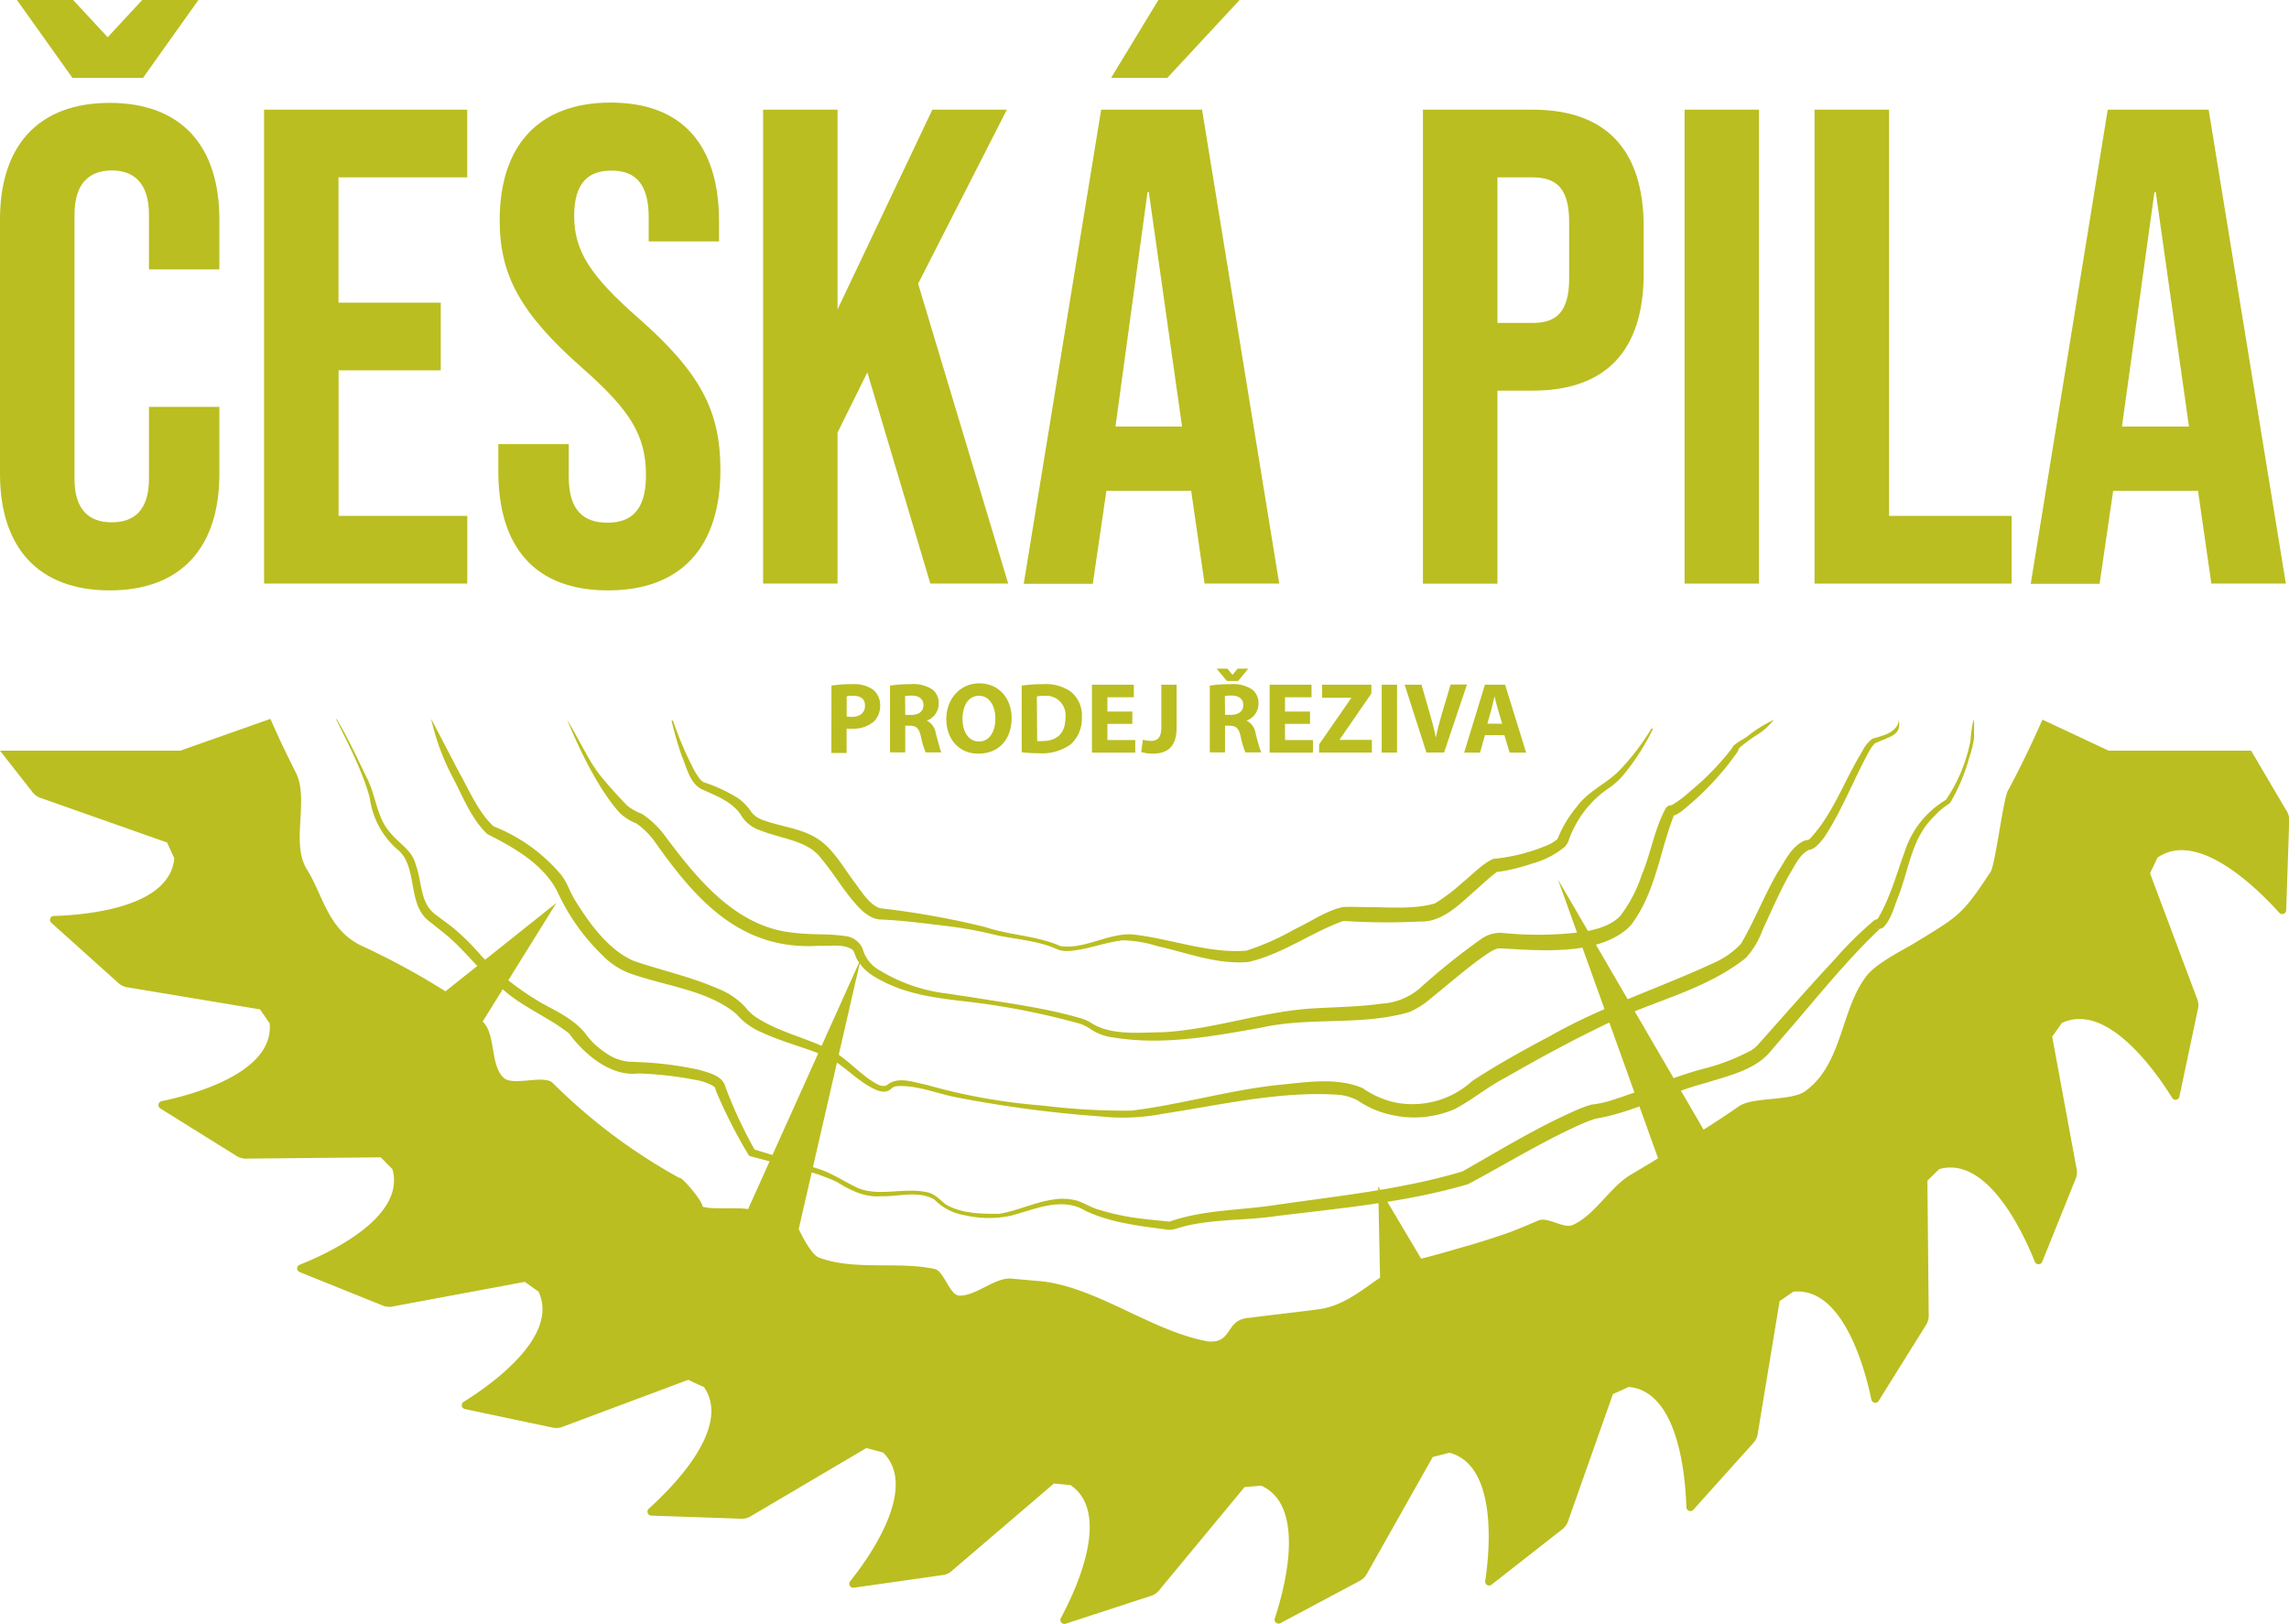 <?xml version="1.0" encoding="UTF-8"?>
<svg xmlns="http://www.w3.org/2000/svg" width="320.12" height="227.19" viewBox="0 0 320.12 227.19">
  <g id="Vrstva_2" data-name="Vrstva 2">
    <g id="Logo">
      <g id="logo-2" data-name="logo">
        <g id="text">
          <path d="M116.28,95.9a16.69,16.69,0,0,1,2.9-.2,4.56,4.56,0,0,1,2.91.76,2.77,2.77,0,0,1,1,2.2,3.07,3.07,0,0,1-.87,2.26,4.41,4.41,0,0,1-3.09,1,5,5,0,0,1-.73,0v3.4h-2.13Zm2.13,4.31a3.39,3.39,0,0,0,.72.06c1.14,0,1.84-.58,1.84-1.55s-.6-1.4-1.67-1.4a3.83,3.83,0,0,0-.89.08Z" style="fill:#babe21"></path>
          <path d="M124.47,95.9a18,18,0,0,1,2.87-.2,4.82,4.82,0,0,1,3.07.75,2.41,2.41,0,0,1,.87,2,2.51,2.51,0,0,1-1.67,2.34v0a2.35,2.35,0,0,1,1.26,1.77c.3,1.08.6,2.32.78,2.68h-2.2a12.22,12.22,0,0,1-.66-2.21c-.26-1.19-.66-1.51-1.54-1.52h-.65v3.73h-2.13ZM126.6,100h.85c1.07,0,1.7-.54,1.7-1.37s-.59-1.31-1.57-1.33a5.28,5.28,0,0,0-1,.07Z" style="fill:#babe21"></path>
          <path d="M141.48,100.42c0,3.12-1.89,5-4.67,5s-4.47-2.13-4.47-4.84,1.82-5,4.63-5S141.48,97.8,141.48,100.42Zm-6.87.13c0,1.86.88,3.17,2.32,3.17s2.28-1.38,2.28-3.23c0-1.7-.82-3.17-2.3-3.17S134.61,98.7,134.61,100.55Z" style="fill:#babe21"></path>
          <path d="M142.89,95.9a18.8,18.8,0,0,1,2.91-.2,6.13,6.13,0,0,1,3.89,1,4.22,4.22,0,0,1,1.61,3.59,4.83,4.83,0,0,1-1.58,3.84,6.79,6.79,0,0,1-4.39,1.23,18.85,18.85,0,0,1-2.44-.14Zm2.16,7.75a4.18,4.18,0,0,0,.75,0c1.94,0,3.21-1,3.21-3.32a2.72,2.72,0,0,0-3-3,4.65,4.65,0,0,0-1,.08Z" style="fill:#babe21"></path>
          <path d="M158.36,101.25h-3.49v2.26h3.9v1.76h-6.06v-9.5h5.86v1.76h-3.7v2h3.49Z" style="fill:#babe21"></path>
          <path d="M162.41,95.77h2.14v6c0,2.7-1.29,3.65-3.38,3.65a5.73,5.73,0,0,1-1.57-.23l.24-1.73a3.53,3.53,0,0,0,1.1.17c.91,0,1.47-.41,1.47-1.89Z" style="fill:#babe21"></path>
          <path d="M169.19,95.9a18,18,0,0,1,2.87-.2,4.82,4.82,0,0,1,3.07.75,2.41,2.41,0,0,1,.87,2,2.51,2.51,0,0,1-1.67,2.34v0a2.39,2.39,0,0,1,1.27,1.77,26.81,26.81,0,0,0,.77,2.68h-2.2a12.22,12.22,0,0,1-.66-2.21c-.25-1.19-.66-1.51-1.54-1.52h-.65v3.73h-2.13Zm2.39-.65-1.43-1.72h1.51l.71.87h0l.71-.87h1.49l-1.41,1.72Zm-.26,4.74h.85c1.07,0,1.71-.54,1.71-1.37s-.6-1.31-1.58-1.33a5.28,5.28,0,0,0-1,.07Z" style="fill:#babe21"></path>
          <path d="M183.21,101.25h-3.5v2.26h3.91v1.76h-6.06v-9.5h5.86v1.76h-3.71v2h3.5Z" style="fill:#babe21"></path>
          <path d="M184.48,104.12,189,97.6v0h-4.1V95.77h6.89V97l-4.43,6.43v.06h4.5v1.77h-7.39Z" style="fill:#babe21"></path>
          <path d="M195.38,95.77v9.5h-2.15v-9.5Z" style="fill:#babe21"></path>
          <path d="M199.49,105.27l-3.05-9.5h2.36l1.15,4c.33,1.13.62,2.21.85,3.4h0c.24-1.15.54-2.27.86-3.36l1.21-4.06h2.29l-3.2,9.5Z" style="fill:#babe21"></path>
          <path d="M207.67,102.83l-.68,2.44h-2.23l2.91-9.5h2.82l2.94,9.5h-2.31l-.73-2.44Zm2.41-1.6-.59-2c-.17-.56-.34-1.27-.48-1.83h0c-.14.56-.28,1.28-.44,1.83l-.56,2Z" style="fill:#babe21"></path>
          <path d="M0,66.29V30.68C0,20.45,5.3,14.39,15.34,14.39s15.34,6.06,15.34,16.29v7H20.83V30c0-4.36-2.08-6.16-5.2-6.16s-5.21,1.8-5.21,6.16v37c0,4.35,2.08,6.06,5.21,6.06s5.2-1.71,5.2-6.06V56.91h9.85v9.38c0,10.23-5.3,16.29-15.34,16.29S0,76.52,0,66.29ZM2.37,0h7.86l4.83,5.21L19.89,0h7.86L20,10.89H10.13Z" style="fill:#babe21"></path>
          <path d="M36.93,15.34H65.34v9.47h-18V42.33h14.3V51.8H47.35V72.16h18v9.47H36.93Z" style="fill:#babe21"></path>
          <path d="M69.69,65.91V62.12h9.85v4.55c0,4.73,2.08,6.44,5.4,6.44s5.4-1.71,5.4-6.63c0-5.49-2.09-9-8.9-15-8.72-7.67-11.56-13.07-11.56-20.65,0-10.42,5.4-16.48,15.53-16.48s15.15,6.06,15.15,16.67v2.75H90.72V30.4c0-4.74-1.9-6.54-5.21-6.54s-5.21,1.8-5.21,6.35c0,4.83,2.18,8.33,9,14.3,8.71,7.67,11.45,13,11.45,21.21,0,10.8-5.49,16.86-15.72,16.86S69.69,76.52,69.69,65.91Z" style="fill:#babe21"></path>
          <path d="M106.72,15.34h10.41V43.28l13.26-27.94h10.42L128.4,39.68,141,81.63H130.11L121.3,52.09l-4.17,8.42V81.63H106.72Z" style="fill:#babe21"></path>
          <path d="M154,15.34h14.11l10.79,66.29H168.46l-1.9-13.16v.19H154.73l-1.9,13h-9.66ZM162,0h11.36L163.25,10.89h-7.86Zm3.31,59.66-4.64-32.77h-.19L156,59.66Z" style="fill:#babe21"></path>
          <path d="M199,15.34h15.34c10.42,0,15.53,5.78,15.53,16.38v6.54c0,10.61-5.11,16.38-15.53,16.38h-4.92v27H199Zm15.34,29.83c3.31,0,5.11-1.51,5.11-6.25V31.06c0-4.73-1.8-6.25-5.11-6.25h-4.92V45.17Z" style="fill:#babe21"></path>
          <path d="M235.59,15.34H246V81.63H235.59Z" style="fill:#babe21"></path>
          <path d="M253.77,15.34h10.42V72.16h17.14v9.47H253.77Z" style="fill:#babe21"></path>
          <path d="M294.77,15.34h14.11l10.8,66.29H309.26l-1.89-13.16v.19H295.53l-1.9,13H284Zm11.36,44.32-4.64-32.77h-.19l-4.54,32.77Z" style="fill:#babe21"></path>
        </g>
        <g id="icon">
          <path d="M319.67,113.24,314.82,105H294.9l-9.26-4.34c-1.49,3.39-3.11,6.72-4.86,10-.61,1.12-1.73,10.14-2.37,11.25-4,6.08-4.43,6.19-10.51,9.91-1.8,1.1-5.23,2.75-6.76,4.56-3.73,4.65-3.38,12.31-8.56,16.16-1.85,1.53-7.42.83-9.39,2.2-1.62,1.13-3.27,2.21-4.94,3.27l-20.37-35,14,39-.86.54c-1,.59-1.93,1.16-2.9,1.73-2.93,1.69-5,5.62-8.14,7.05-1.28.6-3.52-1.18-4.82-.62s-2.61,1.1-3.93,1.62c-2.09.73-4.17,1.41-6.26,2s-4.15,1.23-6.23,1.72l-6-10.11.26,12.77,0,0c-2.49,1.7-4.8,3.65-7.9,4.31-1,.22-9.16,1.11-10.21,1.3-3.68.1-2.33,3.67-6,3.3-8.09-1.47-16-8-24.06-8.47l-3.41-.31c-2.27-.2-5.1,2.57-7.36,2.37-1.31-.2-2.06-3.44-3.36-3.72-5.22-1.1-11.11.27-16.16-1.58-1.19-.41-2.84-4-2.84-4l8.68-37.79-15.76,35c-1.54-.27-5.28.1-6.39-.36.19-.56-2.95-4.31-3.23-4a79.43,79.43,0,0,1-17.75-13.33c-1.33-1.1-5.44.49-6.75-.63-2-1.7-1.1-6.14-3-7.91l10.31-16.59L62.3,138.66a102.48,102.48,0,0,0-11.78-6.39c-4.67-2.26-5.34-7.06-7.6-10.67s.26-9.46-1.44-13.32c-.62-1.23-1.24-2.48-1.84-3.73s-1.23-2.65-1.82-4L25.21,105l0,0H0l4.55,5.81a2.5,2.5,0,0,0,1.3.86l17.52,6.18c.33.74.67,1.47,1,2.2-.6,7-12.61,7.94-16.79,8.07a.55.55,0,0,0-.35,1l9.35,8.4a2.46,2.46,0,0,0,1.43.61l18.36,3.06c.44.65.89,1.29,1.34,1.93.68,7-11,10.06-15.13,10.91a.56.56,0,0,0-.18,1L33.1,161.7a2.53,2.53,0,0,0,1.52.36l18.63-.18,1.63,1.65c1.92,6.79-9.1,11.84-13,13.39a.55.55,0,0,0,0,1l11.66,4.7a2.45,2.45,0,0,0,1.56.09l18.3-3.41c.63.46,1.27.91,1.91,1.36,3,6.35-6.92,13.22-10.48,15.43a.55.55,0,0,0,.18,1l12.3,2.6a2.4,2.4,0,0,0,1.54-.18L96.26,193c.72.36,1.45.7,2.18,1,4,5.73-4.56,14.19-7.68,17a.56.56,0,0,0,.35,1l12.57.43a2.47,2.47,0,0,0,1.49-.45l16-9.44,2.34.64c5,4.93-2,14.76-4.62,18a.56.56,0,0,0,.52.9l12.44-1.77a2.44,2.44,0,0,0,1.4-.7l14.14-12.1,2.33.22c5.82,4,.63,14.91-1.36,18.6a.56.56,0,0,0,.67.79l11.95-3.9a2.46,2.46,0,0,0,1.25-.93L174.06,208l2.33-.19c6.42,2.91,3.21,14.58,1.89,18.56a.56.56,0,0,0,.79.67l11.1-5.92a2.49,2.49,0,0,0,1.07-1.13l9.13-16.19,2.34-.6c6.76,1.8,5.63,13.79,5,17.93a.55.55,0,0,0,.89.52l9.9-7.75a2.48,2.48,0,0,0,.86-1.31L225.57,195c.74-.33,1.47-.66,2.2-1,7,.6,7.94,12.61,8.07,16.79a.56.56,0,0,0,1,.36l8.4-9.35a2.49,2.49,0,0,0,.61-1.44L248.88,182l1.93-1.33c7-.69,10.06,11,10.91,15.12a.56.56,0,0,0,1,.18l6.65-10.66a2.54,2.54,0,0,0,.36-1.52l-.18-18.64,1.65-1.62c6.79-1.92,11.84,9.1,13.39,13a.56.56,0,0,0,1,0l4.7-11.66a2.46,2.46,0,0,0,.09-1.56L287,145c.46-.63.91-1.27,1.36-1.91,6.35-3,13.22,6.92,15.43,10.49a.55.55,0,0,0,1-.18l2.6-12.3a2.43,2.43,0,0,0-.18-1.55l-6.53-17.41c.36-.72.7-1.44,1.05-2.18,5.72-4,14.18,4.56,17,7.68a.56.56,0,0,0,1-.35l.42-12.56A2.5,2.5,0,0,0,319.67,113.24Z" style="fill:#babe21"></path>
          <g id="leta">
            <path d="M64.14,107.91c1.46,2.58,2.72,5.65,4.88,7.67a23.69,23.69,0,0,1,9.36,6.67c.93,1.1,1.3,2.5,2.07,3.72,2,3.21,4.61,6.86,8.13,8.42,3.93,1.35,8,2.21,11.9,3.93a10.19,10.19,0,0,1,3.73,2.53,6.55,6.55,0,0,0,1.33,1.3c3.39,2.32,7.63,3.06,11.29,5.07,1.8,1.15,3.22,2.71,4.94,3.88.69.43,1.66,1.14,2.35.62,1.55-1.21,3.75-.3,5.38,0a82.52,82.52,0,0,0,16.33,2.92,93.65,93.65,0,0,0,12.4.71c6.85-.84,13.56-2.84,20.48-3.59,3.83-.35,8.1-1.14,11.84.43a12.75,12.75,0,0,0,4.48,2,12.41,12.41,0,0,0,10.88-3c3.53-2.3,7.19-4.33,10.9-6.29,7.22-4.12,15.45-6.76,22.81-10.19a11.65,11.65,0,0,0,3.86-2.7c1.91-3.24,3.26-6.81,5.19-10.1,1-1.52,1.81-3.44,3.64-4.31a2.5,2.5,0,0,1,.52-.11,1.15,1.15,0,0,0,.26-.14c3.22-3.39,4.86-8.22,7.33-12.22a4.8,4.8,0,0,1,1.45-1.81,16.61,16.61,0,0,0,2-.64c1.94-.91,1.64-2.1,1.64-2.1.53,2.34-1.23,2.39-3.35,3.43a7.13,7.13,0,0,0-1,1.53c-2,3.72-3.48,7.55-5.76,11.16a8.06,8.06,0,0,1-1.48,1.75,2,2,0,0,1-1,.45c-1.34.7-2,2.4-2.87,3.76-1.3,2.41-2.41,4.94-3.57,7.47a11.63,11.63,0,0,1-2.3,3.84c-5.56,4.47-12.86,6-19,9-5,2.38-9.84,5-14.63,7.76-2.52,1.28-4.68,3.16-7.17,4.43a14.25,14.25,0,0,1-8.76.79A12.92,12.92,0,0,1,190,154a6.88,6.88,0,0,0-3-.88c-8.2-.51-16.43,1.47-24.56,2.7a28.84,28.84,0,0,1-8.4.35,169.09,169.09,0,0,1-20.69-2.76c-2.6-.56-5.38-1.69-8-1.47a1.29,1.29,0,0,0-.72.35c-1,.95-2.46,0-3.34-.49-1.77-1.1-3.26-2.62-5-3.65-3.11-1.54-6.48-2.21-9.7-3.72a9.35,9.35,0,0,1-3.61-2.6c-4-3.37-10.12-3.93-15.05-5.74a10.55,10.55,0,0,1-3.72-2.51,29.37,29.37,0,0,1-6.19-8.72c-1.91-3.93-6.11-6.29-9.88-8.2-2.38-2.3-3.46-5.42-5-8.26a33.08,33.08,0,0,1-2.85-7.87S61.59,103,64.14,107.91Z" style="fill:#babe21"></path>
            <path d="M79.31,100.64c3.94,6.83,2.94,6.24,8.35,12a7.22,7.22,0,0,0,2.08,1.18A12.45,12.45,0,0,1,93.06,117c4.57,6.1,10,12.81,18.16,13.49,2.32.29,4.51.09,6.89.43a3,3,0,0,1,2.54,1.8,4.84,4.84,0,0,0,2.37,3,23.19,23.19,0,0,0,9.49,3.26l3.4.51c5.11.84,10.26,1.48,15.24,2.94a6,6,0,0,1,1.69.8c2.81,1.63,6.59,1.18,9.78,1.15,6.84-.36,13.46-2.74,20.37-3.29,3.45-.23,6.83-.23,10.21-.7a9,9,0,0,0,5.7-2.46,92.7,92.7,0,0,1,8.15-6.52,4.58,4.58,0,0,1,3-.92A50.36,50.36,0,0,0,221,130.4c2.15-.31,4.33-.92,5.61-2.3a19.68,19.68,0,0,0,3-5.75c1.27-3,1.77-6.4,3.35-9.31a1,1,0,0,1,.83-.41c.12,0,0,0,0,0s-.12,0,0,0a16.43,16.43,0,0,0,2.58-1.94,37.15,37.15,0,0,0,5.83-6c.2-.63,1.6-1.26,2.09-1.63a18.41,18.41,0,0,1,3.8-2.38c-2,2.31-2,1.57-4.7,3.81a1,1,0,0,0-.33.59,40,40,0,0,1-7.12,7.76c-.54.45-1.46,1.3-2.24,1.29a.44.44,0,0,0,.2,0c.16-.06.13,0,.17-.08s0,0,0,0a.27.27,0,0,0,0,.08c-2,5.13-2.53,10.73-6,15.3-4.16,4.33-12.62,3.52-18.13,3.23l-.42,0a4.43,4.43,0,0,0-1.33.63c-2.61,1.72-5.49,4.27-8,6.29a11.79,11.79,0,0,1-3.14,2c-6.79,1.95-13.79.62-20.66,2.16-6.79,1.21-13.74,2.52-20.65,1.38a7.2,7.2,0,0,1-3.39-1.29,6.16,6.16,0,0,0-1.41-.66,102.63,102.63,0,0,0-15.1-3c-4.62-.54-9.29-1-13.39-3.47a6.69,6.69,0,0,1-2.66-2.62c-.32-.75-.34-1.06-.64-1.28-1.23-.8-3-.44-4.57-.51-10.77.7-17-6.09-22.77-14.22A11,11,0,0,0,89,115.18a7.1,7.1,0,0,1-2.3-1.45C82.72,109.41,79.31,100.64,79.31,100.64Z" style="fill:#babe21"></path>
            <path d="M94.11,100.78a49.26,49.26,0,0,0,3,7c.41.68.86,1.49,1.38,1.66a21.13,21.13,0,0,1,4.74,2.22,7.28,7.28,0,0,1,1.9,2,3.68,3.68,0,0,0,1.73,1.1c2.3.84,5.13,1.1,7.37,2.49s3.62,3.94,5.16,6c1,1.3,2.12,3.27,3.69,3.79a115.71,115.71,0,0,1,14.77,2.65c3.42,1.15,7.14,1.17,10.47,2.65,3.38.47,6.52-1.78,9.94-1.65,5.35.55,10.74,2.73,16.06,2.28a35.4,35.4,0,0,0,6.75-3c2.18-1,4.23-2.51,6.67-3.09.63-.08,2.66,0,3.31,0,3.12,0,6.65.35,9.61-.51a25.3,25.3,0,0,0,3.84-2.9c1.27-1,2.78-2.63,4.31-3.33a25.66,25.66,0,0,0,7.31-1.8,5.36,5.36,0,0,0,1.71-1,16.37,16.37,0,0,1,2.67-4.47c1.54-2.17,4-3.15,5.88-5a33.57,33.57,0,0,0,4.6-6l.18.1a32.14,32.14,0,0,1-4.16,6.47,10.23,10.23,0,0,1-2,1.8,14.41,14.41,0,0,0-4.81,5.44,12.35,12.35,0,0,0-.82,1.91,2.52,2.52,0,0,1-.49.82,11.93,11.93,0,0,1-4.58,2.37,25.93,25.93,0,0,1-4.69,1.16,3.09,3.09,0,0,1-.43,0h-.09s-.09,0,0,0a.64.64,0,0,0,.31,0l-.3.2c-.85.64-2.45,2.15-3.29,2.86-1.92,1.75-4.34,4-7.09,3.89a91.42,91.42,0,0,1-10.6-.06,1.52,1.52,0,0,0-.61.12c-4.36,1.64-8.26,4.54-12.9,5.6-4.42.41-8.64-1.31-12.8-2.22a16.57,16.57,0,0,0-4.84-.8c-2.48.28-4.94,1.32-7.5,1.49a3.5,3.5,0,0,1-1.73-.29c-2.5-1.12-5.56-1.34-8.25-1.89a57.65,57.65,0,0,0-7.49-1.36c-2.92-.35-5.85-.74-8.78-.86-1.49,0-2.84-1.33-3.69-2.34-1.67-1.92-3-4.19-4.6-6.09-1.83-2.61-5.34-2.76-8.67-4.06a4.89,4.89,0,0,1-2.56-2l-.14-.23a4.7,4.7,0,0,0-.34-.44c-1.35-1.55-3.23-2.22-5.18-3.11-1.6-.9-2-3-2.7-4.62a50,50,0,0,1-1.42-4.91l.2-.06Z" style="fill:#babe21"></path>
            <path d="M47.12,100.65c1.46,2.37,3,5.74,4.24,8.26s1.35,5.45,3.17,7.51c1.14,1.46,3.1,2.51,3.57,4.4,1,2.62.56,5.52,2.91,7.18l2.23,1.67a33,33,0,0,1,4.05,4,39.22,39.22,0,0,0,8.52,6.67c2,1.1,4.41,2.21,6,4.15a10.51,10.51,0,0,0,2.76,2.68,6.7,6.7,0,0,0,3.36,1.33l1.42.06a48.64,48.64,0,0,1,8.41,1.08c1.22.38,3.31.76,3.7,2.41a62.08,62.08,0,0,0,4.18,8.94l-.36-.28c2.12.67,7.09,2.13,9.11,2.76s3.86,1.93,5.72,2.76c3,1.13,6.25-.12,9.36.5,1.15.15,1.9,1,2.75,1.71,2.18,1.31,5,1.36,7.49,1.34,2.58-.4,5-1.64,7.64-2a7.91,7.91,0,0,1,3.31.17c1.09.38,1.87.92,2.93,1.23a33.45,33.45,0,0,0,6.09,1.28c1.28.17,2.58.28,3.88.41,4.76-1.66,9.82-1.56,14.74-2.31,8.75-1.28,17.79-2.17,26.23-4.71,5-2.83,10-5.91,15.26-8.27a19.48,19.48,0,0,1,2.76-1.07,15,15,0,0,0,3.38-.79c4-1.28,7.85-3,12-4.15a29.26,29.26,0,0,0,7.08-2.71,5.11,5.11,0,0,0,1-.9c3.48-3.92,7-7.93,10.59-11.79a50.92,50.92,0,0,1,5.48-5.41,1.42,1.42,0,0,1,.48-.21.93.93,0,0,1,.36,0c.17.05,0,0-.06,0a.47.47,0,0,0-.33.08c1.8-2.93,2.73-6.49,3.93-9.75a13,13,0,0,1,5.68-7,22.1,22.1,0,0,0,3.44-8.31c0-.25.26-2.83.5-2.85,0,0,0,2.26,0,2.43a13.09,13.09,0,0,1-.67,2.78,25.64,25.64,0,0,1-2.64,6.3,1.25,1.25,0,0,1-.2.2,8.88,8.88,0,0,0-1.92,1.6c-3.26,3-3.61,7.31-5.11,11.2-.62,1.5-1,3.34-2.2,4.53a.9.9,0,0,1-.6.15s-.3-.07-.16,0a.59.59,0,0,0,.26,0h.07s0,0,0,0c-4.82,4.56-9,9.88-13.35,14.87l-2.06,2.41c-2.21,2.56-5.94,3.31-8.94,4.29-5.22,1.32-10,4.11-15.45,5a21,21,0,0,0-2.4.95c-5.31,2.41-10.27,5.48-15.41,8.21-8.75,2.57-17.77,3.34-26.76,4.45-4.62.7-9.52.34-14,1.75a2.55,2.55,0,0,1-1.26.16c-3.88-.52-7.87-.94-11.48-2.64-3.27-2-7-.22-10.4.68a14.84,14.84,0,0,1-6.43-.05,7.58,7.58,0,0,1-4.27-2.18c-2.24-1.36-5.08-.39-7.58-.49-2.17.2-4.32-.89-6.09-2a27.57,27.57,0,0,0-5.92-1.94l-6.11-1.64-.24-.07a71.11,71.11,0,0,1-4.6-9c-.22-.69-.11-.52-.42-.77a7.43,7.43,0,0,0-2.32-.82,50.24,50.24,0,0,0-8.12-.93c-4.09.5-7.82-3-9.71-5.59-2.73-2.19-6.51-3.7-9.19-6.11-3-2.18-5.22-5.38-8-7.69l-2.16-1.73c-3.36-2.3-1.75-7.43-4.41-10a11.57,11.57,0,0,1-4.11-7.39c-.89-3.47-3.14-7.87-4.75-11.1Z" style="fill:#babe21"></path>
          </g>
        </g>
      </g>
    </g>
  </g>
</svg>
